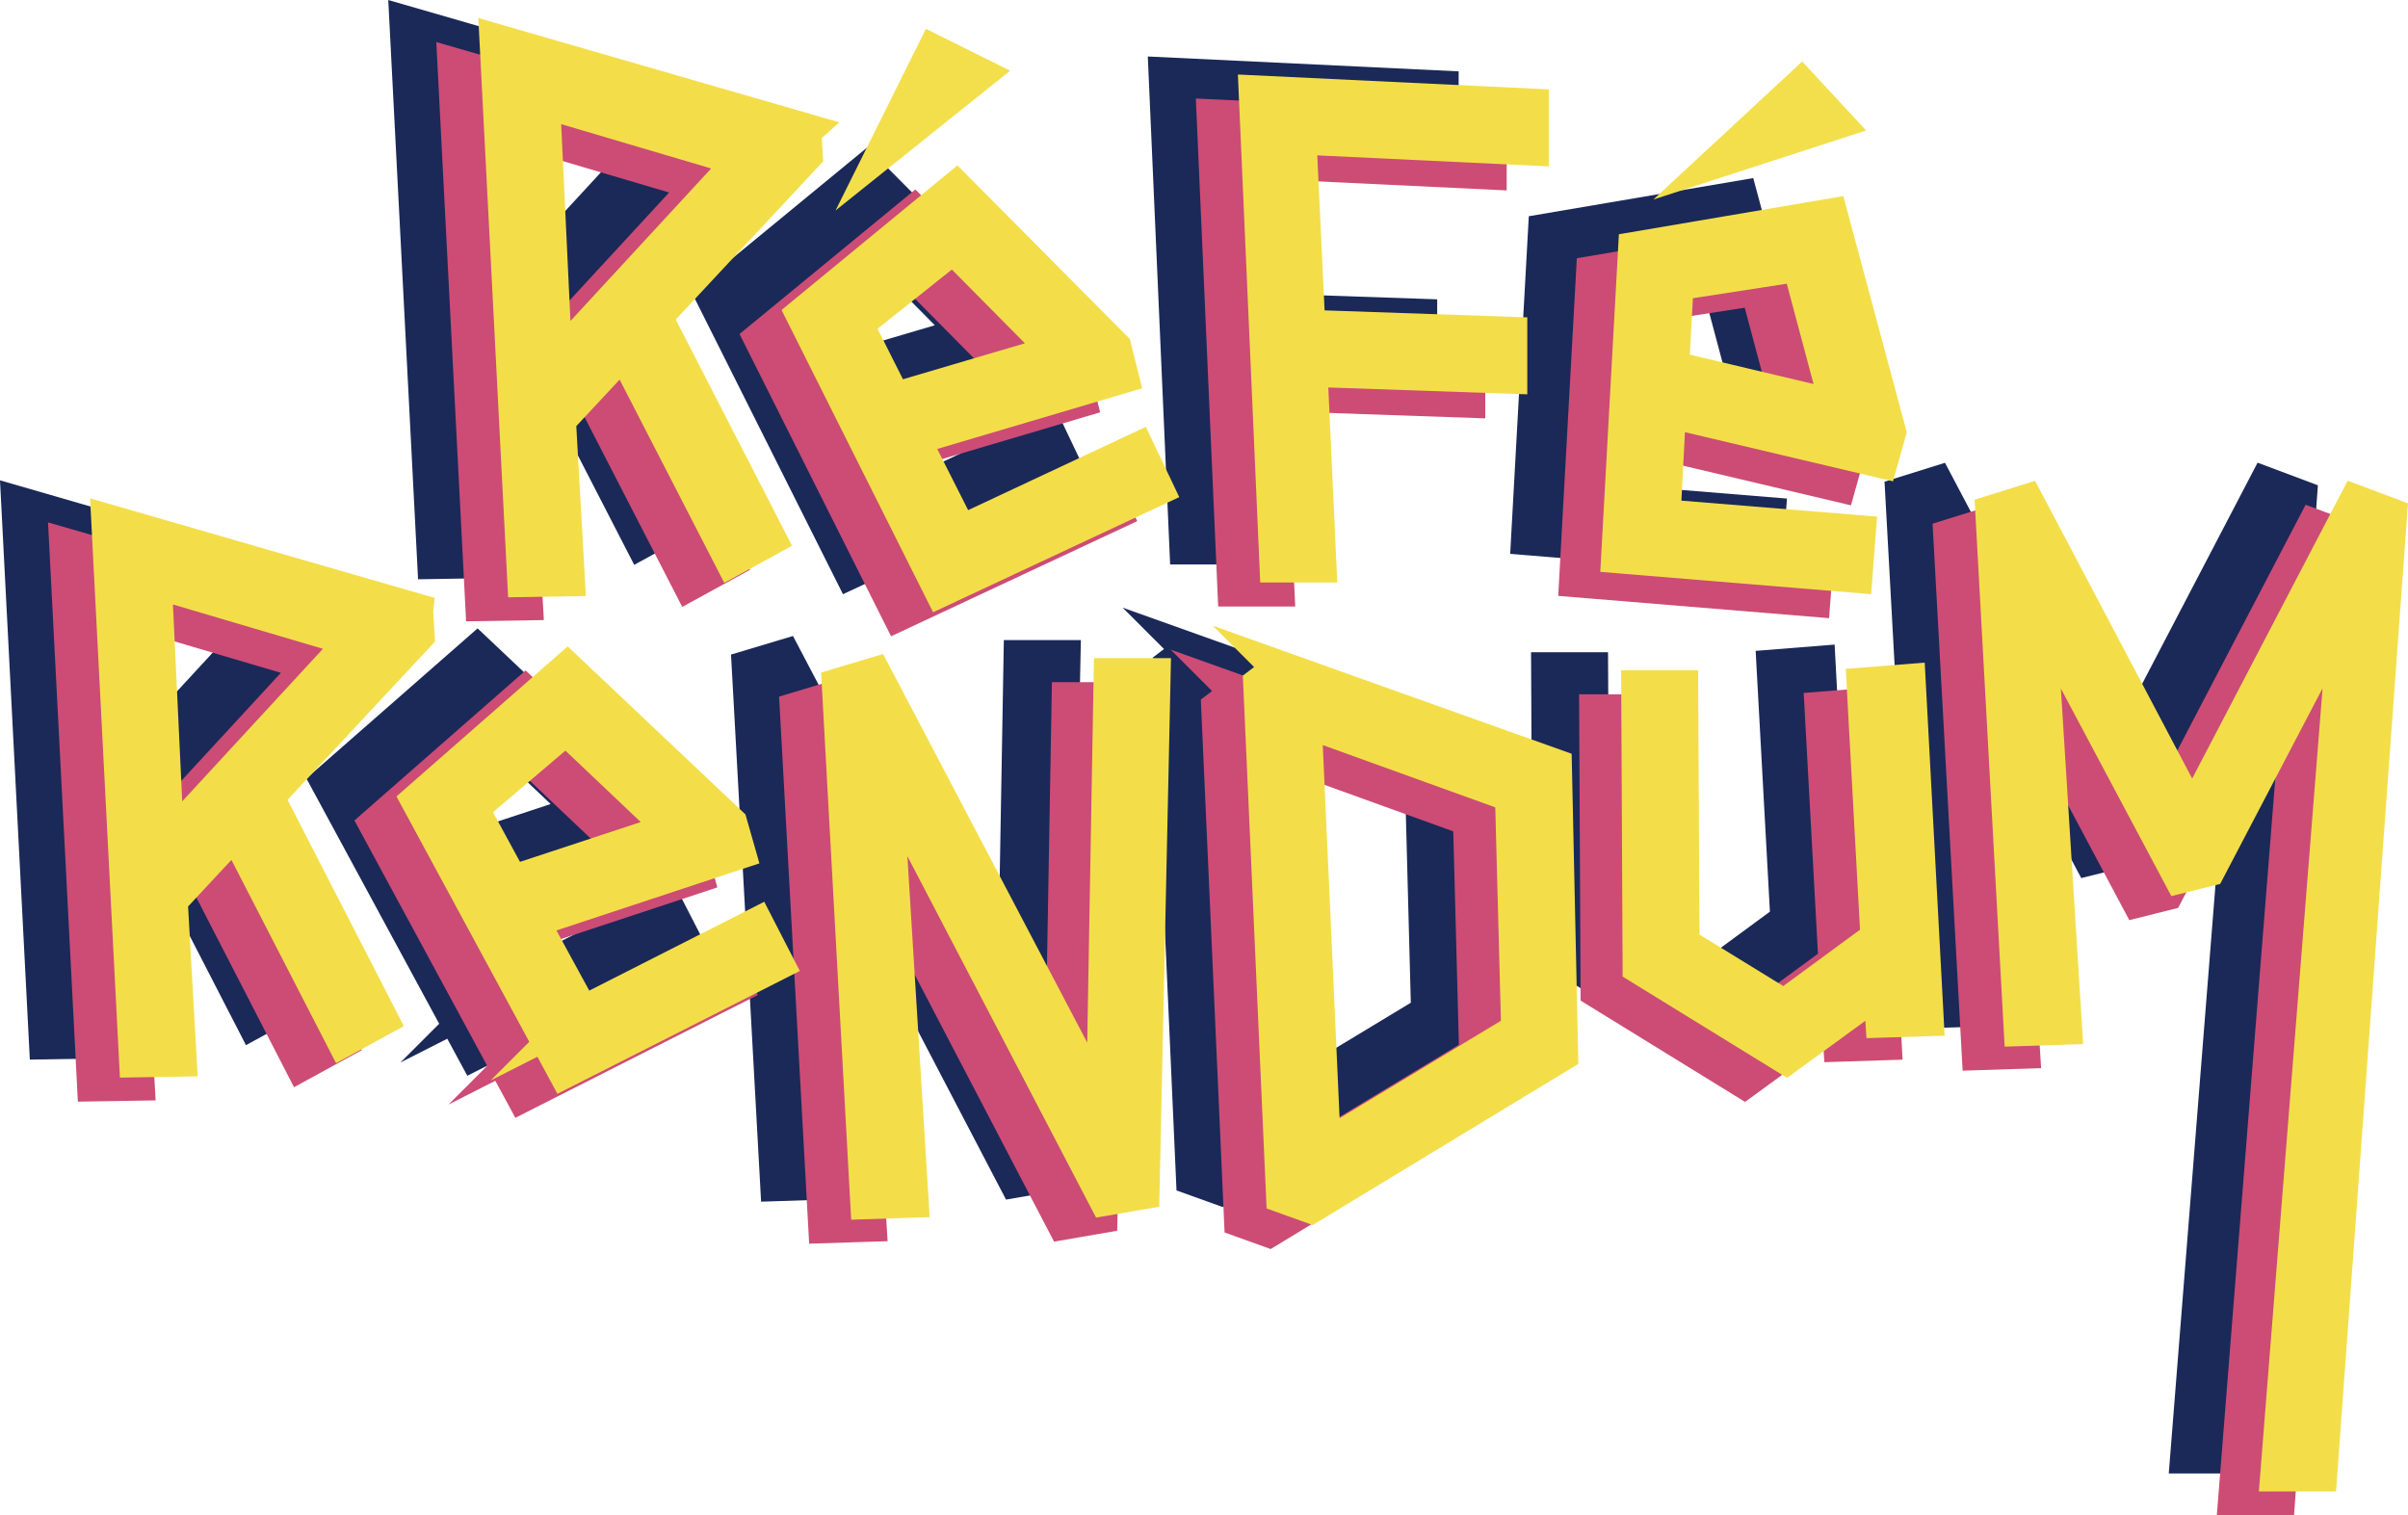 <?xml version="1.0" encoding="UTF-8"?><svg id="Calque_2" xmlns="http://www.w3.org/2000/svg" viewBox="0 0 673.28 423.76"><defs><style>.cls-1{fill:#f3df4b;}.cls-2{fill:#1a2958;stroke:#1a2958;}.cls-2,.cls-3,.cls-4{stroke-miterlimit:10;stroke-width:9.92px;}.cls-3{fill:#cc4c75;stroke:#cc4c75;}.cls-4{fill:#f3de4a;stroke:#f3de4a;}</style></defs><g id="Calque_1-2"><path class="cls-2" d="m199.53,31.45L113.87,6.7l7.73,150.24,11.79-.19-2.51-44.47,18.37-19.72,30.16,58.59,10.25-5.61-31.9-62.07,42.15-45.24-.39-6.77Zm-69.61,65.35l-3.48-73.86,56.27,16.63-52.79,57.23Z"/><path class="cls-2" d="m243.25,144.14l-13.5-26.71,58.45-17.3-1.98-7.88-44.06-44.34-42.62,35.05,38.43,76.66,59.94-28.04-5.08-10.68-49.58,23.24Zm-29.31-58.62l27.4-21.85,29.4,29.69-46.03,13.58-10.77-21.41Z"/><polygon class="cls-2" points="331.92 152.88 343.52 152.88 341.01 98.16 396.88 100.09 396.88 88.49 340.43 86.56 337.91 33.19 402.88 36.28 402.88 24.68 326.12 21.01 331.92 152.88"/><path class="cls-2" d="m439.73,139.5l1.55-29.89,59.33,14.02,2.19-7.82-16.21-60.37-54.4,9.25-4.72,85.63,65.95,5.43.9-11.8-54.58-4.45Zm3.68-65.44l34.63-5.35,10.77,40.37-46.69-11.08,1.29-23.94Z"/><path class="cls-2" d="m90.97,165.77L5.31,141.01l7.74,150.24,11.79-.19-2.51-44.47,18.37-19.72,30.16,58.59,10.25-5.61-31.9-62.07,42.15-45.24-.39-6.77ZM21.36,231.12l-3.48-73.86,56.27,16.63-52.78,57.23Z"/><path class="cls-2" d="m137.52,278.56l-14.33-26.27,57.88-19.13-2.23-7.81-45.43-42.94-41.5,36.37,40.82,75.42,59.02-29.91-5.41-10.52-48.82,24.79Zm-31.14-57.67l26.7-22.7,30.32,28.75-45.58,15.02-11.44-21.06Z"/><polygon class="cls-2" points="283.42 305.96 219.23 183.76 209.56 186.66 217.49 330.9 229.48 330.51 222.13 211.41 284.01 329.93 294.06 328.19 297.15 183.95 285.55 183.95 283.42 305.96"/><path class="cls-2" d="m332.99,182l-5.61,4.25,6.38,143.08,7.54,2.71,69.8-42.35-1.74-80.44-76.38-27.26Zm11.79,134.19l-5.41-120.07,58.39,21.08,1.74,65.94-54.72,33.06Z"/><polygon class="cls-2" points="496.1 186.56 499.97 257.33 473.67 276.67 445.05 259.07 444.67 187.34 433.07 187.34 433.45 265.26 474.25 290.4 500.74 271.06 501.32 280.15 513.31 279.76 508.28 185.59 496.1 186.56"/><polygon class="cls-2" points="633.59 135.56 587.77 223.35 541.36 135.37 532.08 138.27 540.01 282.51 551.99 282.13 544.65 164.95 584.48 239.78 592.21 237.85 631.08 163.6 611.76 407.05 623.36 407.05 642.87 139.04 633.59 135.56"/><path class="cls-3" d="m212.96,43.21l-85.66-24.75,7.73,150.24,11.79-.19-2.51-44.47,18.37-19.72,30.16,58.59,10.25-5.61-31.9-62.07,42.15-45.24-.39-6.77Zm-69.61,65.35l-3.48-73.86,56.27,16.63-52.79,57.23Z"/><path class="cls-3" d="m256.69,155.9l-13.5-26.71,58.45-17.3-1.98-7.88-44.06-44.34-42.62,35.05,38.43,76.66,59.94-28.04-5.08-10.68-49.58,23.24Zm-29.31-58.62l27.4-21.85,29.4,29.69-46.03,13.58-10.77-21.41Z"/><polygon class="cls-3" points="345.35 164.63 356.95 164.63 354.44 109.91 410.32 111.85 410.32 100.24 353.86 98.31 351.35 44.94 416.31 48.04 416.31 36.44 339.55 32.76 345.35 164.63"/><path class="cls-3" d="m453.16,151.25l1.55-29.89,59.33,14.02,2.19-7.82-16.21-60.37-54.4,9.25-4.72,85.63,65.95,5.43.9-11.8-54.58-4.45Zm3.68-65.44l34.63-5.35,10.77,40.37-46.69-11.08,1.29-23.94Z"/><path class="cls-3" d="m104.4,177.52l-85.66-24.75,7.74,150.24,11.79-.19-2.51-44.47,18.37-19.72,30.16,58.59,10.25-5.61-31.9-62.07,42.15-45.24-.39-6.77Zm-69.61,65.35l-3.48-73.86,56.27,16.63-52.78,57.23Z"/><path class="cls-3" d="m150.95,290.32l-14.33-26.27,57.88-19.13-2.23-7.81-45.43-42.94-41.5,36.37,40.82,75.42,59.02-29.91-5.41-10.52-48.82,24.79Zm-31.14-57.67l26.7-22.7,30.32,28.75-45.58,15.02-11.44-21.06Z"/><polygon class="cls-3" points="296.86 317.71 232.67 195.51 223 198.41 230.93 342.65 242.91 342.27 235.57 223.16 297.44 341.69 307.5 339.95 310.59 195.7 298.99 195.7 296.86 317.71"/><path class="cls-3" d="m346.43,193.75l-5.61,4.25,6.38,143.08,7.54,2.71,69.8-42.35-1.74-80.44-76.38-27.26Zm11.79,134.19l-5.41-120.07,58.39,21.08,1.74,65.94-54.72,33.06Z"/><polygon class="cls-3" points="509.53 198.32 513.4 269.09 487.1 288.42 458.49 270.83 458.1 199.09 446.5 199.09 446.89 277.01 487.69 302.15 514.18 282.81 514.75 291.9 526.74 291.51 521.72 197.35 509.53 198.32"/><polygon class="cls-3" points="647.02 147.32 601.2 235.1 554.79 147.13 545.51 150.02 553.44 294.27 565.43 293.88 558.08 176.71 597.91 251.54 605.65 249.6 644.51 175.36 625.19 418.8 636.8 418.8 656.31 150.8 647.02 147.32"/><path class="cls-4" d="m224.71,36.49l-85.66-24.75,7.73,150.24,11.79-.19-2.51-44.47,18.37-19.72,30.16,58.59,10.25-5.61-31.9-62.07,42.15-45.24-.39-6.77Zm-69.61,65.35l-3.48-73.86,56.27,16.63-52.79,57.23Z"/><path class="cls-4" d="m268.44,149.18l-13.5-26.71,58.45-17.3-1.98-7.88-44.06-44.34-42.62,35.05,38.43,76.66,59.94-28.04-5.08-10.68-49.58,23.24Zm-29.31-58.62l27.4-21.85,29.4,29.69-46.03,13.58-10.77-21.41Z"/><polygon class="cls-4" points="357.11 157.92 368.71 157.92 366.19 103.2 422.07 105.13 422.07 93.53 365.62 91.59 363.1 38.23 428.07 41.32 428.07 29.72 351.31 26.05 357.11 157.92"/><path class="cls-4" d="m464.92,144.54l1.55-29.89,59.33,14.02,2.19-7.82-16.21-60.37-54.4,9.25-4.72,85.63,65.95,5.43.9-11.8-54.58-4.45Zm3.68-65.44l34.63-5.35,10.77,40.37-46.69-11.08,1.29-23.94Z"/><path class="cls-4" d="m116.16,170.8l-85.66-24.75,7.74,150.24,11.79-.19-2.51-44.47,18.37-19.72,30.16,58.59,10.25-5.61-31.9-62.07,42.15-45.24-.39-6.77Zm-69.61,65.35l-3.48-73.86,56.27,16.63-52.78,57.23Z"/><path class="cls-4" d="m162.71,283.6l-14.33-26.27,57.88-19.13-2.23-7.81-45.43-42.94-41.5,36.37,40.82,75.42,59.02-29.91-5.41-10.52-48.82,24.79Zm-31.14-57.67l26.7-22.7,30.32,28.75-45.58,15.02-11.44-21.06Z"/><polygon class="cls-4" points="308.61 311 244.42 188.8 234.75 191.69 242.68 335.94 254.67 335.55 247.32 216.45 309.19 334.97 319.25 333.23 322.34 188.99 310.74 188.99 308.61 311"/><path class="cls-4" d="m358.18,187.04l-5.61,4.25,6.38,143.08,7.54,2.71,69.8-42.35-1.74-80.44-76.38-27.26Zm11.79,134.19l-5.41-120.07,58.39,21.08,1.74,65.94-54.72,33.06Z"/><polygon class="cls-4" points="521.29 191.6 525.16 262.37 498.86 281.7 470.24 264.11 469.86 192.37 458.26 192.37 458.64 270.3 499.44 295.43 525.93 276.1 526.51 285.18 538.5 284.8 533.47 190.63 521.29 191.6"/><polygon class="cls-4" points="658.78 140.6 612.96 228.38 566.55 140.41 557.27 143.31 565.19 287.55 577.18 287.16 569.84 169.99 609.67 244.82 617.4 242.89 656.26 168.64 636.95 412.08 648.55 412.08 668.06 144.08 658.78 140.6"/><polygon class="cls-1" points="233.62 58.86 258.89 8.06 282.44 19.77 233.62 58.86"/><polygon class="cls-1" points="462.29 55.79 503.89 17.2 521.77 36.48 462.29 55.79"/></g></svg>